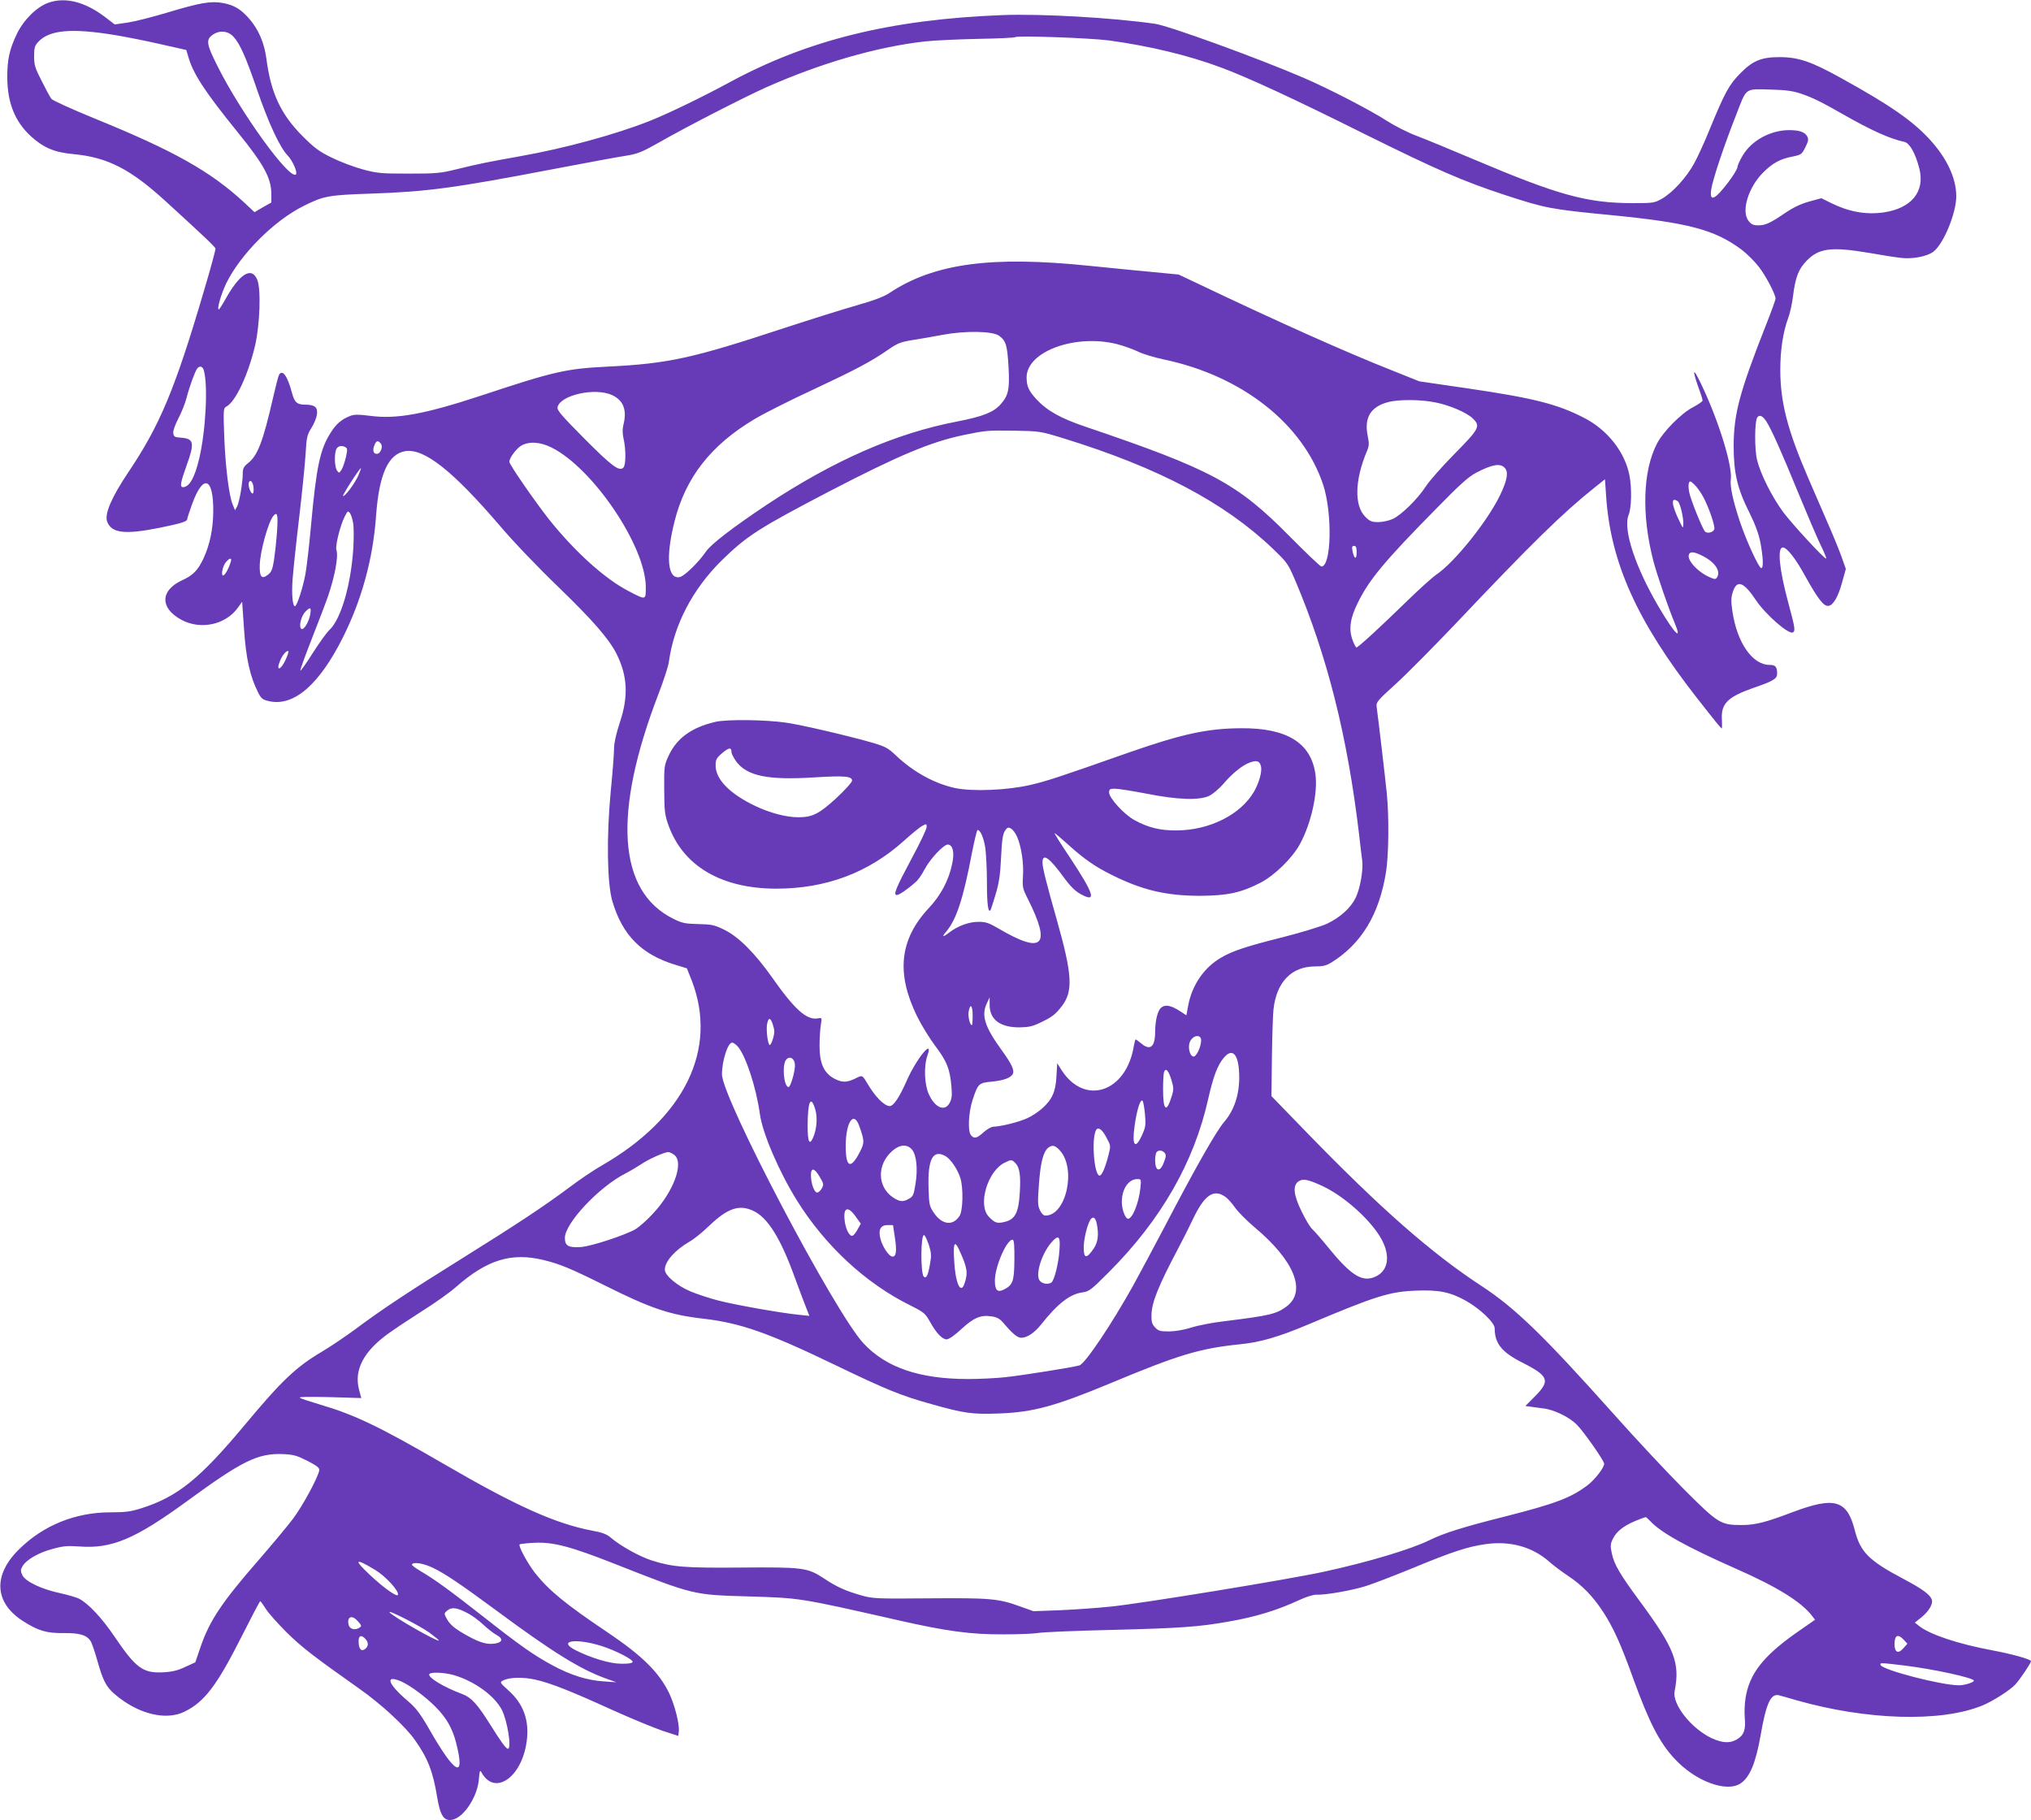 <?xml version="1.0" standalone="no"?>
<!DOCTYPE svg PUBLIC "-//W3C//DTD SVG 20010904//EN"
 "http://www.w3.org/TR/2001/REC-SVG-20010904/DTD/svg10.dtd">
<svg version="1.0" xmlns="http://www.w3.org/2000/svg"
 width="1280pt" height="1147pt" viewBox="0 0 1280 1147"
 preserveAspectRatio="xMidYMid meet">
<g transform="translate(0,1147) scale(0.1,-0.1)"
fill="#673ab7" stroke="none">
<path d="M306 11453 c-73 -25 -156 -107 -199 -195 -47 -98 -62 -164 -61 -278
1 -159 48 -276 149 -369 80 -72 147 -101 266 -112 217 -20 361 -94 586 -300
241 -220 308 -284 311 -295 2 -6 -31 -127 -73 -268 -183 -622 -278 -847 -477
-1143 -104 -155 -150 -261 -133 -309 27 -74 111 -84 330 -40 139 28 175 40
175 55 0 6 14 48 31 95 70 193 135 169 133 -49 -1 -110 -22 -208 -61 -293 -36
-76 -65 -107 -138 -140 -136 -64 -137 -174 -3 -247 121 -66 278 -33 356 74
l28 39 12 -172 c12 -184 38 -299 87 -396 22 -44 29 -49 73 -59 156 -33 315
106 464 404 118 236 189 495 208 764 19 262 76 390 184 408 119 19 298 -122
598 -472 82 -97 241 -263 368 -385 217 -210 316 -324 365 -419 70 -140 77
-268 21 -435 -23 -70 -36 -128 -36 -162 0 -29 -9 -151 -21 -271 -27 -286 -23
-578 10 -691 63 -215 184 -337 398 -402 l72 -22 31 -78 c166 -432 -45 -865
-570 -1166 -47 -27 -137 -87 -200 -135 -154 -115 -328 -231 -670 -444 -339
-211 -513 -326 -675 -447 -66 -49 -163 -114 -215 -145 -163 -96 -255 -183
-488 -463 -283 -339 -423 -452 -650 -524 -69 -22 -102 -26 -196 -26 -220 0
-422 -81 -576 -233 -166 -163 -156 -337 26 -453 94 -60 148 -76 251 -75 107 2
154 -13 177 -56 8 -16 27 -72 41 -123 34 -120 54 -159 107 -205 145 -125 322
-170 441 -111 126 61 205 167 359 472 62 123 115 224 118 224 3 0 18 -21 35
-48 16 -26 75 -92 130 -147 95 -94 170 -152 459 -356 138 -97 289 -236 351
-324 81 -114 114 -199 140 -359 20 -121 44 -156 100 -142 72 18 154 146 163
253 4 51 7 61 15 47 81 -154 254 -39 286 190 19 132 -19 239 -115 324 -54 49
-55 51 -34 62 39 21 124 23 203 6 97 -22 219 -70 483 -190 117 -53 258 -111
315 -131 l104 -34 3 28 c5 48 -26 169 -62 244 -64 130 -168 233 -386 380 -268
180 -370 264 -459 376 -46 60 -106 169 -96 179 3 3 45 8 93 10 118 6 228 -23
507 -133 500 -197 492 -195 845 -205 324 -10 314 -8 936 -149 312 -71 462 -91
669 -90 94 0 193 4 220 9 28 5 235 14 460 19 433 11 549 19 735 52 174 30 310
72 450 137 43 20 89 34 107 33 55 -3 224 27 310 54 45 14 175 64 290 111 261
108 354 138 469 154 155 21 293 -18 400 -113 27 -24 81 -64 120 -90 85 -56
157 -130 219 -227 63 -97 110 -200 189 -420 100 -275 164 -399 258 -501 131
-143 329 -217 418 -157 58 39 95 128 126 303 35 202 64 265 116 252 13 -3 64
-18 113 -32 440 -125 906 -139 1167 -33 66 27 175 96 210 134 29 32 98 134 98
146 0 12 -120 45 -242 68 -220 41 -399 101 -466 156 l-24 19 41 33 c46 37 75
85 66 111 -10 32 -59 68 -178 131 -218 115 -272 169 -307 305 -49 193 -126
216 -390 117 -174 -66 -238 -82 -325 -82 -131 0 -147 10 -361 224 -105 105
-304 318 -442 473 -445 498 -622 670 -836 810 -315 206 -636 488 -1101 967
l-222 229 3 246 c2 135 6 271 10 301 19 172 114 270 262 270 50 0 71 5 105 26
189 119 299 302 342 568 17 106 20 348 5 497 -9 90 -52 456 -64 545 -4 29 5
39 116 140 67 60 238 233 382 384 484 511 672 695 876 858 l65 52 7 -102 c27
-421 195 -794 574 -1278 124 -158 150 -190 156 -190 1 0 1 24 0 54 -7 102 36
144 198 201 126 43 150 58 150 89 0 44 -10 56 -47 56 -109 0 -206 140 -235
339 -9 62 -9 85 3 121 25 79 68 64 144 -50 63 -94 209 -221 235 -205 16 10 12
32 -30 188 -57 211 -70 347 -34 347 26 0 81 -70 143 -184 78 -140 115 -188
144 -184 31 4 62 57 87 150 l23 83 -23 65 c-12 36 -50 130 -85 210 -35 80 -93
215 -130 300 -129 298 -175 476 -175 679 0 127 17 237 50 328 11 28 24 89 30
135 15 122 35 174 89 228 77 77 155 86 393 46 79 -14 168 -28 198 -31 74 -9
165 9 205 39 65 50 145 246 144 351 -1 115 -60 239 -167 356 -110 119 -248
215 -557 386 -189 105 -270 133 -390 133 -113 0 -168 -22 -245 -100 -72 -72
-99 -121 -195 -355 -31 -77 -75 -173 -97 -213 -49 -90 -135 -184 -202 -223
-49 -28 -55 -29 -186 -29 -288 0 -469 50 -1000 275 -146 62 -309 129 -362 149
-54 20 -137 62 -185 93 -110 71 -370 205 -528 273 -288 124 -847 327 -935 340
-273 39 -718 64 -960 55 -706 -27 -1233 -157 -1730 -428 -167 -90 -373 -190
-490 -237 -218 -87 -545 -176 -825 -225 -196 -35 -257 -47 -395 -81 -106 -26
-130 -28 -305 -28 -174 0 -198 2 -290 27 -55 15 -143 48 -195 74 -80 39 -109
61 -185 137 -135 136 -198 270 -226 485 -13 101 -50 186 -109 254 -53 60 -95
85 -165 98 -76 14 -144 2 -353 -61 -90 -27 -200 -55 -246 -62 l-83 -12 -64 49
c-125 94 -248 125 -353 88z m419 -204 c66 -11 194 -36 285 -57 l164 -37 12
-40 c31 -110 103 -220 311 -477 168 -207 213 -291 213 -392 l0 -52 -53 -30
-53 -31 -64 60 c-213 197 -444 327 -943 530 -142 58 -265 114 -273 124 -8 10
-35 60 -61 112 -42 82 -48 101 -48 156 0 54 4 67 25 90 71 77 209 89 485 44z
m746 -10 c41 -44 78 -127 149 -334 72 -211 145 -366 193 -415 31 -32 64 -107
52 -119 -39 -38 -349 390 -495 684 -68 135 -73 164 -32 194 43 32 98 28 133
-10z m5519 -24 c251 -34 502 -94 707 -171 169 -63 453 -194 908 -421 450 -223
615 -295 880 -382 254 -83 289 -90 663 -126 493 -48 659 -92 829 -219 34 -26
83 -75 109 -109 45 -59 104 -172 104 -199 0 -7 -27 -83 -61 -168 -166 -422
-202 -556 -203 -760 0 -170 23 -269 100 -422 37 -75 58 -132 69 -189 17 -93
20 -159 5 -159 -15 0 -95 174 -135 294 -44 133 -63 223 -57 264 12 84 -76 369
-183 594 -59 125 -64 104 -11 -41 9 -24 16 -49 16 -55 0 -6 -26 -24 -58 -41
-75 -38 -189 -153 -229 -230 -90 -173 -98 -450 -23 -740 23 -88 95 -297 134
-390 49 -117 3 -73 -94 90 -153 257 -233 500 -196 590 18 43 21 165 6 246 -28
149 -138 290 -287 366 -168 87 -319 125 -743 187 l-295 43 -170 68 c-291 115
-712 303 -1218 544 l-129 61 -156 15 c-87 8 -269 26 -407 40 -619 64 -979 15
-1259 -171 -36 -24 -98 -47 -206 -78 -85 -24 -292 -89 -460 -144 -576 -190
-727 -223 -1106 -242 -266 -13 -341 -30 -799 -182 -362 -119 -537 -151 -706
-128 -72 9 -96 9 -122 -1 -54 -21 -88 -50 -122 -104 -68 -106 -91 -214 -125
-587 -11 -124 -27 -261 -35 -305 -16 -87 -54 -203 -66 -203 -15 0 -22 74 -15
169 4 53 22 227 41 386 19 160 37 342 41 405 6 104 9 119 36 162 16 25 32 63
35 84 8 46 -12 64 -72 64 -53 0 -69 14 -85 75 -28 105 -59 149 -81 114 -5 -8
-22 -75 -39 -149 -62 -271 -96 -360 -155 -407 -29 -23 -35 -35 -35 -66 0 -58
-21 -179 -35 -207 l-14 -25 -15 37 c-23 54 -46 241 -53 434 -6 165 -5 172 14
182 58 31 138 202 181 386 30 132 38 356 13 414 -36 85 -112 37 -204 -130 -18
-32 -35 -58 -38 -58 -14 0 15 98 47 165 90 183 301 395 489 488 126 63 157 68
425 77 350 12 517 34 1145 154 215 41 425 80 468 86 66 11 96 23 200 82 167
96 538 286 672 346 346 154 701 257 1005 291 52 6 200 13 329 16 128 2 236 7
240 11 11 11 471 -5 591 -21z m4360 -335 c76 -26 128 -52 265 -130 175 -100
296 -155 387 -174 33 -7 70 -73 94 -167 38 -147 -50 -253 -228 -278 -110 -15
-219 5 -331 61 l-58 29 -77 -21 c-51 -14 -99 -37 -147 -69 -98 -67 -128 -81
-174 -81 -31 0 -44 6 -61 28 -48 60 -2 211 92 305 60 60 108 86 188 101 52 11
56 14 78 58 19 38 21 51 12 68 -15 28 -50 40 -114 40 -117 0 -237 -65 -293
-160 -18 -30 -33 -63 -33 -73 0 -10 -25 -52 -56 -93 -87 -115 -122 -130 -109
-46 9 60 79 271 156 466 70 180 50 166 234 161 80 -2 128 -9 175 -25z m-5053
-1526 c43 -32 51 -59 59 -195 8 -143 0 -180 -50 -237 -44 -50 -113 -77 -273
-108 -388 -74 -776 -244 -1201 -525 -214 -143 -350 -247 -383 -295 -46 -67
-133 -152 -163 -160 -78 -19 -92 122 -36 346 69 279 229 485 507 650 57 34
221 117 366 184 271 127 366 177 477 254 56 39 77 47 150 59 47 7 132 22 190
33 145 27 316 24 357 -6z m745 -53 c42 -11 100 -32 129 -46 29 -15 102 -37
163 -50 493 -103 878 -406 1005 -790 59 -179 52 -515 -11 -515 -7 0 -98 87
-203 193 -328 332 -493 420 -1284 688 -157 53 -243 101 -311 175 -47 52 -60
80 -60 136 0 164 309 276 572 209z m-5758 -163 c28 -94 13 -379 -28 -556 -29
-122 -62 -181 -103 -182 -21 0 -15 31 22 134 53 146 48 172 -35 178 -40 3 -45
6 -48 29 -2 15 12 53 32 92 19 36 42 93 51 127 19 74 54 170 68 188 15 19 34
14 41 -10z m2572 -157 c71 -32 95 -91 75 -179 -9 -35 -9 -61 -1 -97 15 -65 15
-162 0 -180 -25 -30 -73 6 -248 182 -148 149 -173 179 -168 198 19 76 236 124
342 76z m5191 -47 c91 -18 197 -64 235 -101 50 -48 42 -64 -115 -223 -79 -80
-160 -172 -181 -205 -51 -79 -154 -180 -208 -205 -24 -11 -65 -20 -92 -20 -41
0 -53 5 -81 33 -71 71 -67 231 9 412 15 35 16 48 5 102 -22 112 20 180 129
209 66 18 209 17 299 -2z m2086 -121 c34 -55 93 -187 202 -453 53 -129 115
-274 138 -322 24 -49 40 -88 36 -88 -14 0 -213 216 -270 292 -71 96 -143 239
-165 328 -17 65 -16 242 0 268 13 22 36 12 59 -25z m-4428 -106 c594 -183
1013 -404 1316 -694 93 -89 97 -96 143 -203 201 -475 328 -980 401 -1595 8
-71 17 -147 20 -167 8 -58 -13 -178 -41 -235 -31 -64 -97 -124 -181 -164 -34
-16 -158 -54 -275 -84 -236 -59 -322 -88 -393 -130 -107 -62 -183 -173 -207
-303 l-11 -60 -37 24 c-57 38 -95 46 -121 25 -23 -18 -38 -78 -39 -153 0 -96
-31 -121 -88 -73 -17 14 -32 25 -35 25 -2 0 -7 -18 -11 -40 -47 -293 -309
-381 -456 -153 l-27 43 -5 -83 c-5 -97 -27 -145 -89 -201 -23 -21 -65 -49 -94
-62 -53 -25 -169 -53 -214 -54 -13 0 -41 -16 -62 -35 -43 -39 -60 -43 -80 -18
-21 25 -15 145 11 223 34 102 38 106 120 114 76 7 124 25 134 51 9 24 -10 63
-73 150 -104 144 -127 215 -93 290 l19 40 0 -48 c0 -92 67 -142 189 -141 58 1
82 6 135 32 71 34 92 51 132 103 71 94 65 198 -33 544 -64 225 -90 328 -90
359 0 63 42 34 136 -95 41 -56 71 -85 106 -104 101 -55 85 -2 -70 233 -56 83
-99 152 -96 152 3 0 40 -31 82 -69 103 -93 171 -141 278 -194 194 -97 345
-132 559 -132 172 1 258 20 380 83 88 46 199 154 247 242 71 129 115 325 98
443 -28 196 -180 290 -467 288 -211 -1 -370 -35 -703 -151 -452 -159 -519
-181 -625 -206 -146 -34 -365 -43 -475 -20 -130 28 -263 101 -372 204 -49 47
-68 57 -140 79 -149 43 -440 112 -553 129 -127 19 -376 22 -447 5 -150 -35
-243 -103 -294 -213 -28 -61 -29 -68 -28 -213 1 -134 3 -158 26 -223 92 -259
333 -401 679 -402 314 0 581 100 804 300 50 45 102 88 118 96 26 14 27 13 27
-8 0 -12 -42 -101 -94 -197 -100 -187 -118 -231 -94 -231 15 0 69 37 119 82
15 12 40 48 55 78 37 70 125 163 150 158 30 -5 40 -50 25 -121 -21 -103 -72
-200 -149 -281 -183 -197 -205 -410 -72 -681 27 -55 79 -139 115 -187 72 -95
92 -145 101 -253 5 -56 3 -78 -10 -103 -30 -59 -92 -35 -132 52 -28 61 -33
178 -9 245 40 113 -69 -19 -130 -158 -47 -106 -83 -161 -108 -161 -35 1 -92
59 -144 148 -28 47 -29 48 -70 27 -54 -27 -85 -28 -133 -3 -67 35 -95 96 -95
208 0 47 4 106 8 131 8 46 7 46 -17 42 -70 -14 -146 53 -286 252 -112 159
-214 261 -305 306 -63 31 -79 34 -165 36 -83 2 -102 6 -156 33 -351 173 -384
664 -94 1417 32 84 62 174 65 200 32 235 149 460 335 643 157 154 236 204 685
438 432 224 633 308 840 351 142 29 144 29 320 27 159 -3 161 -3 310 -49z
m-4305 -32 c16 -19 -2 -65 -25 -65 -22 0 -28 21 -16 53 12 31 23 34 41 12z
m1076 -25 c261 -130 594 -623 594 -880 0 -83 3 -83 -110 -24 -150 78 -339 249
-503 455 -90 115 -247 342 -247 359 0 24 43 82 74 101 48 29 120 25 192 -11z
m-1297 1 c11 -7 11 -18 1 -62 -7 -30 -19 -65 -27 -78 -15 -23 -16 -24 -29 -6
-16 22 -18 108 -4 136 11 20 36 24 59 10z m7305 -130 c24 -26 15 -78 -30 -171
-78 -163 -287 -424 -403 -502 -25 -17 -109 -93 -186 -168 -168 -164 -306 -290
-316 -290 -4 0 -15 20 -24 45 -26 68 -17 138 33 238 72 146 168 261 492 590
154 158 208 205 255 229 102 53 151 60 179 29z m-7226 -48 c-22 -50 -87 -137
-96 -128 -5 5 104 175 113 175 2 0 -6 -21 -17 -47z m-660 -76 c2 -20 -1 -37
-6 -37 -13 0 -30 51 -24 68 8 25 27 5 30 -31z m9136 -58 c35 -64 77 -186 70
-204 -8 -21 -44 -29 -59 -14 -17 19 -92 205 -100 251 -4 21 -4 45 -1 55 6 14
10 13 35 -11 16 -15 41 -50 55 -77z m-157 -31 c14 -18 33 -101 32 -140 -1 -31
-2 -30 -29 27 -37 78 -47 125 -27 125 8 0 19 -6 24 -12z m-8351 -136 c4 -25 4
-93 1 -151 -14 -232 -77 -452 -151 -521 -15 -13 -61 -77 -103 -142 -41 -66
-78 -117 -80 -114 -3 3 31 96 75 208 44 112 89 230 100 263 43 126 66 251 52
290 -8 24 24 154 52 209 19 37 21 39 34 22 7 -10 16 -39 20 -64z m-480 -49
c-4 -60 -13 -141 -19 -182 -10 -62 -17 -77 -40 -94 -38 -29 -52 -12 -50 61 2
87 53 270 85 310 26 31 31 10 24 -95z m6804 -135 c0 -48 -16 -42 -26 10 -5 25
-3 32 10 32 12 0 16 -10 16 -42z m2174 -18 c83 -40 123 -98 97 -139 -8 -12
-14 -12 -40 -1 -78 32 -151 110 -137 146 7 19 32 18 80 -6z m-9270 -42 c-10
-34 -32 -76 -44 -83 -19 -12 -10 52 11 79 25 32 43 34 33 4z m501 -331 c-9
-49 -43 -103 -57 -89 -16 16 0 81 28 109 31 31 37 26 29 -20z m-153 -280 c-31
-71 -66 -81 -37 -11 15 37 43 69 53 60 2 -3 -5 -24 -16 -49z m2808 -586 c0
-10 13 -36 29 -58 67 -93 201 -120 489 -102 193 12 242 8 242 -20 0 -10 -44
-59 -100 -111 -108 -99 -150 -120 -239 -120 -77 0 -181 28 -271 71 -161 77
-250 168 -250 255 0 37 5 47 41 78 43 36 59 38 59 7z m3337 -89 c8 -34 -11
-103 -44 -161 -85 -145 -280 -243 -488 -244 -102 -1 -180 18 -265 65 -65 35
-160 139 -160 174 0 21 5 24 37 24 20 0 109 -14 197 -31 202 -40 339 -44 401
-12 22 12 59 44 83 71 56 67 123 121 169 137 45 16 61 10 70 -23z m-1537 -445
c27 -61 43 -170 37 -251 -4 -66 -2 -76 31 -141 148 -295 96 -350 -180 -189
-66 39 -85 45 -132 45 -59 0 -128 -25 -182 -66 -44 -34 -51 -31 -20 5 64 77
107 208 161 493 16 81 32 147 36 147 18 0 39 -50 49 -115 5 -39 10 -137 10
-220 0 -135 8 -192 23 -169 3 5 17 50 32 99 21 71 29 121 34 231 5 109 11 147
24 168 15 22 21 25 38 15 12 -6 29 -29 39 -52z m-280 -1127 c0 -33 -2 -60 -5
-60 -13 0 -26 58 -20 87 10 54 25 37 25 -27z m-1261 -51 c6 -18 11 -39 11 -48
0 -30 -21 -91 -30 -86 -12 8 -23 100 -15 135 8 39 20 38 34 -1z m2701 -104 c0
-42 -31 -106 -49 -103 -26 5 -38 71 -17 102 23 36 66 36 66 1z m-2922 -38 c50
-53 118 -259 141 -427 16 -120 121 -364 233 -544 179 -287 433 -522 713 -661
88 -44 96 -51 126 -104 40 -72 77 -111 105 -111 14 0 50 25 92 64 79 73 123
91 190 81 36 -5 53 -15 77 -43 57 -67 87 -92 112 -92 36 0 83 32 123 82 107
135 183 193 262 204 43 6 55 16 167 128 329 330 536 692 625 1089 33 146 60
217 101 264 56 65 95 14 95 -127 0 -111 -33 -208 -95 -280 -50 -58 -182 -290
-375 -660 -68 -129 -157 -296 -198 -370 -137 -246 -303 -493 -339 -504 -38
-12 -373 -65 -472 -75 -57 -6 -160 -11 -230 -11 -305 0 -517 72 -659 225 -180
192 -892 1546 -892 1695 0 85 37 200 64 200 7 0 22 -10 34 -23z m362 -121 c0
-41 -28 -136 -40 -136 -31 0 -43 145 -14 174 24 25 54 4 54 -38z m2372 -89
c15 -51 16 -61 3 -104 -34 -110 -55 -93 -55 44 0 50 3 99 6 108 11 28 28 10
46 -48z m-166 -218 c6 -69 4 -82 -19 -133 -42 -92 -64 -67 -47 55 15 108 37
176 51 162 4 -4 11 -42 15 -84z m-2078 30 c15 -50 10 -120 -12 -174 -24 -57
-36 -33 -36 69 0 156 20 199 48 105z m276 -101 c35 -98 36 -108 3 -171 -56
-108 -87 -94 -87 41 0 148 49 224 84 130z m1559 -76 c28 -52 28 -52 13 -111
-22 -86 -44 -133 -58 -129 -32 11 -49 216 -23 281 12 30 39 15 68 -41z m-1224
-78 c27 -35 36 -119 21 -213 -11 -69 -15 -80 -40 -94 -38 -23 -59 -21 -103 8
-99 68 -101 207 -3 293 47 41 95 44 125 6z m930 -3 c106 -114 41 -411 -90
-411 -12 0 -25 12 -35 34 -14 29 -15 51 -6 168 10 136 28 202 59 226 26 19 42
15 72 -17z m661 -16 c10 -12 9 -24 -5 -60 -24 -65 -55 -57 -55 15 0 16 3 35 6
44 8 20 38 21 54 1z m-3089 -14 c61 -50 -7 -233 -139 -372 -36 -39 -84 -81
-107 -95 -65 -37 -273 -106 -341 -112 -81 -6 -104 7 -104 57 0 93 217 324 385
408 27 14 70 40 95 56 48 33 145 76 171 77 9 0 27 -8 40 -19z m1709 -7 c33
-20 76 -84 93 -139 19 -64 16 -205 -6 -238 -43 -65 -112 -55 -164 24 -26 39
-28 52 -31 153 -6 183 28 246 108 200z m439 -43 c27 -27 35 -78 28 -186 -7
-125 -29 -168 -92 -184 -50 -13 -66 -8 -104 33 -70 74 -7 286 100 339 43 21
45 21 68 -2z m-1233 -87 c26 -43 26 -49 13 -73 -8 -14 -21 -26 -29 -26 -18 0
-39 56 -39 108 -1 52 22 48 55 -9z m2021 -71 c-10 -95 -50 -193 -78 -193 -17
0 -39 60 -39 105 0 83 42 145 99 145 23 0 24 -2 18 -57z m1148 13 c147 -69
322 -231 380 -351 51 -107 27 -196 -62 -226 -76 -25 -146 23 -282 190 -43 53
-89 105 -101 116 -13 11 -42 60 -66 109 -52 106 -58 165 -21 191 28 20 61 13
152 -29z m-614 -67 c17 -11 44 -42 62 -68 18 -26 73 -82 124 -125 251 -210
329 -404 201 -499 -65 -48 -106 -57 -393 -93 -71 -8 -165 -26 -208 -40 -48
-15 -103 -24 -141 -24 -54 0 -66 3 -86 25 -20 21 -24 36 -23 78 1 80 44 185
170 423 26 49 68 132 92 183 71 150 130 191 202 140z m-2976 -88 c92 -41 175
-174 264 -421 27 -74 59 -159 71 -189 l21 -53 -68 7 c-118 12 -404 63 -507 90
-55 14 -133 40 -174 57 -84 35 -162 101 -162 137 0 52 63 123 156 177 27 15
83 60 125 101 114 109 187 134 274 94z m649 -39 l31 -43 -20 -36 c-11 -20 -25
-38 -32 -40 -18 -6 -42 38 -49 90 -12 89 19 102 70 29z m1517 -38 c15 -69 10
-120 -17 -160 -46 -68 -64 -67 -64 4 0 50 19 133 39 171 16 29 34 22 42 -15z
m-1271 -93 c13 -86 8 -124 -18 -119 -22 4 -60 62 -73 111 -15 58 0 87 45 87
l34 0 12 -79z m214 -46 c16 -52 17 -66 6 -127 -11 -64 -23 -88 -38 -73 -21 21
-20 269 2 262 6 -2 19 -30 30 -62z m823 -32 c-5 -84 -33 -193 -51 -205 -19
-13 -54 -9 -71 9 -33 32 6 166 69 241 47 55 60 45 53 -45z m-284 -62 c-1 -135
-10 -158 -64 -186 -42 -22 -59 -7 -59 55 0 91 79 269 114 257 7 -3 10 -47 9
-126z m-350 67 c53 -114 59 -148 36 -215 -24 -75 -59 1 -66 150 -6 103 3 122
30 65z m-2618 -68 c103 -25 169 -52 384 -159 292 -146 412 -187 626 -211 231
-27 406 -88 825 -290 328 -158 419 -195 610 -248 205 -58 259 -66 429 -59 213
8 351 46 696 189 435 182 567 221 820 247 130 13 243 46 435 127 420 177 508
205 675 211 142 6 215 -9 312 -63 90 -50 183 -139 183 -174 0 -97 45 -152 179
-219 163 -83 173 -112 72 -213 l-58 -58 31 -4 c17 -3 53 -7 81 -11 67 -7 164
-54 212 -102 44 -44 173 -228 173 -247 0 -25 -60 -102 -107 -137 -102 -77
-202 -115 -513 -194 -271 -68 -393 -107 -480 -150 -115 -57 -388 -139 -665
-199 -218 -48 -1154 -201 -1345 -220 -85 -9 -230 -19 -321 -23 l-166 -6 -84
30 c-137 50 -190 54 -574 51 -335 -3 -353 -2 -428 19 -101 29 -154 53 -235
107 -103 68 -133 71 -521 68 -356 -3 -431 3 -561 44 -77 24 -198 91 -260 144
-27 23 -54 33 -120 45 -230 44 -478 155 -935 421 -405 235 -562 310 -781 374
-60 18 -116 36 -124 42 -10 6 55 7 186 4 l201 -6 -14 52 c-33 125 28 242 185
355 37 27 132 90 212 141 80 50 177 119 215 153 195 171 348 218 550 169z
m-1487 -1266 c61 -31 76 -44 74 -59 -6 -42 -104 -224 -165 -305 -35 -47 -131
-161 -212 -255 -236 -270 -314 -387 -371 -553 l-33 -97 -63 -29 c-46 -22 -81
-31 -138 -34 -129 -7 -173 25 -309 226 -80 118 -164 207 -223 238 -16 8 -71
24 -121 35 -116 25 -217 73 -236 113 -12 26 -12 33 0 55 23 41 101 87 189 110
68 19 96 21 168 16 206 -16 353 46 683 287 346 253 444 301 602 295 67 -3 88
-9 155 -43z m8462 -379 c69 -74 228 -162 542 -301 257 -113 410 -208 477 -295
l20 -26 -125 -87 c-204 -145 -289 -255 -313 -406 -6 -36 -8 -92 -5 -125 7 -74
-5 -109 -48 -135 -45 -27 -92 -25 -163 8 -127 61 -247 213 -231 294 35 180 1
269 -221 570 -124 168 -161 231 -175 300 -10 46 -9 59 7 91 22 46 66 81 142
113 32 13 61 24 64 24 3 0 16 -11 29 -25z m-8037 -307 c68 -41 153 -134 145
-158 -5 -16 -87 42 -173 122 -109 102 -100 113 28 36z m364 13 c77 -37 167
-97 403 -271 351 -260 527 -369 688 -427 l67 -24 -84 6 c-102 7 -205 39 -321
102 -112 60 -206 126 -427 300 -215 169 -316 242 -400 291 -34 20 -60 39 -57
44 11 17 71 7 131 -21z m223 -288 c25 -13 69 -45 96 -71 28 -26 65 -55 82 -64
43 -23 41 -45 -3 -54 -52 -9 -95 2 -177 47 -83 46 -113 71 -135 113 -15 28
-14 31 7 48 28 23 63 17 130 -19z m-244 -121 c35 -26 62 -48 60 -50 -10 -9
-297 155 -311 178 -12 19 191 -85 251 -128z m-465 86 c8 -7 21 -21 28 -30 10
-14 9 -18 -9 -28 -27 -14 -56 -5 -63 21 -11 43 13 62 44 37z m63 -127 c21 -23
18 -49 -7 -65 -22 -14 -37 6 -37 52 0 37 18 42 44 13z m9695 -5 l22 -24 -24
-27 c-33 -39 -57 -29 -57 23 0 59 21 69 59 28z m-8212 -37 c90 -28 205 -87
200 -102 -3 -8 -28 -12 -73 -11 -69 0 -189 36 -286 85 -116 59 -4 78 159 28z
m8213 -124 c182 -22 440 -78 440 -96 0 -11 -60 -29 -94 -29 -110 0 -484 97
-494 128 -5 15 -3 15 148 -3z m-9139 -61 c129 -38 255 -129 302 -219 35 -69
63 -245 38 -245 -12 0 -45 46 -113 155 -80 127 -118 169 -175 190 -118 44
-220 106 -207 126 9 14 96 10 155 -7z m-336 -38 c58 -25 156 -97 221 -163 67
-67 105 -134 128 -223 61 -238 -5 -204 -172 89 -57 98 -81 129 -135 175 -122
104 -143 164 -42 122z"/>
</g>
</svg>
